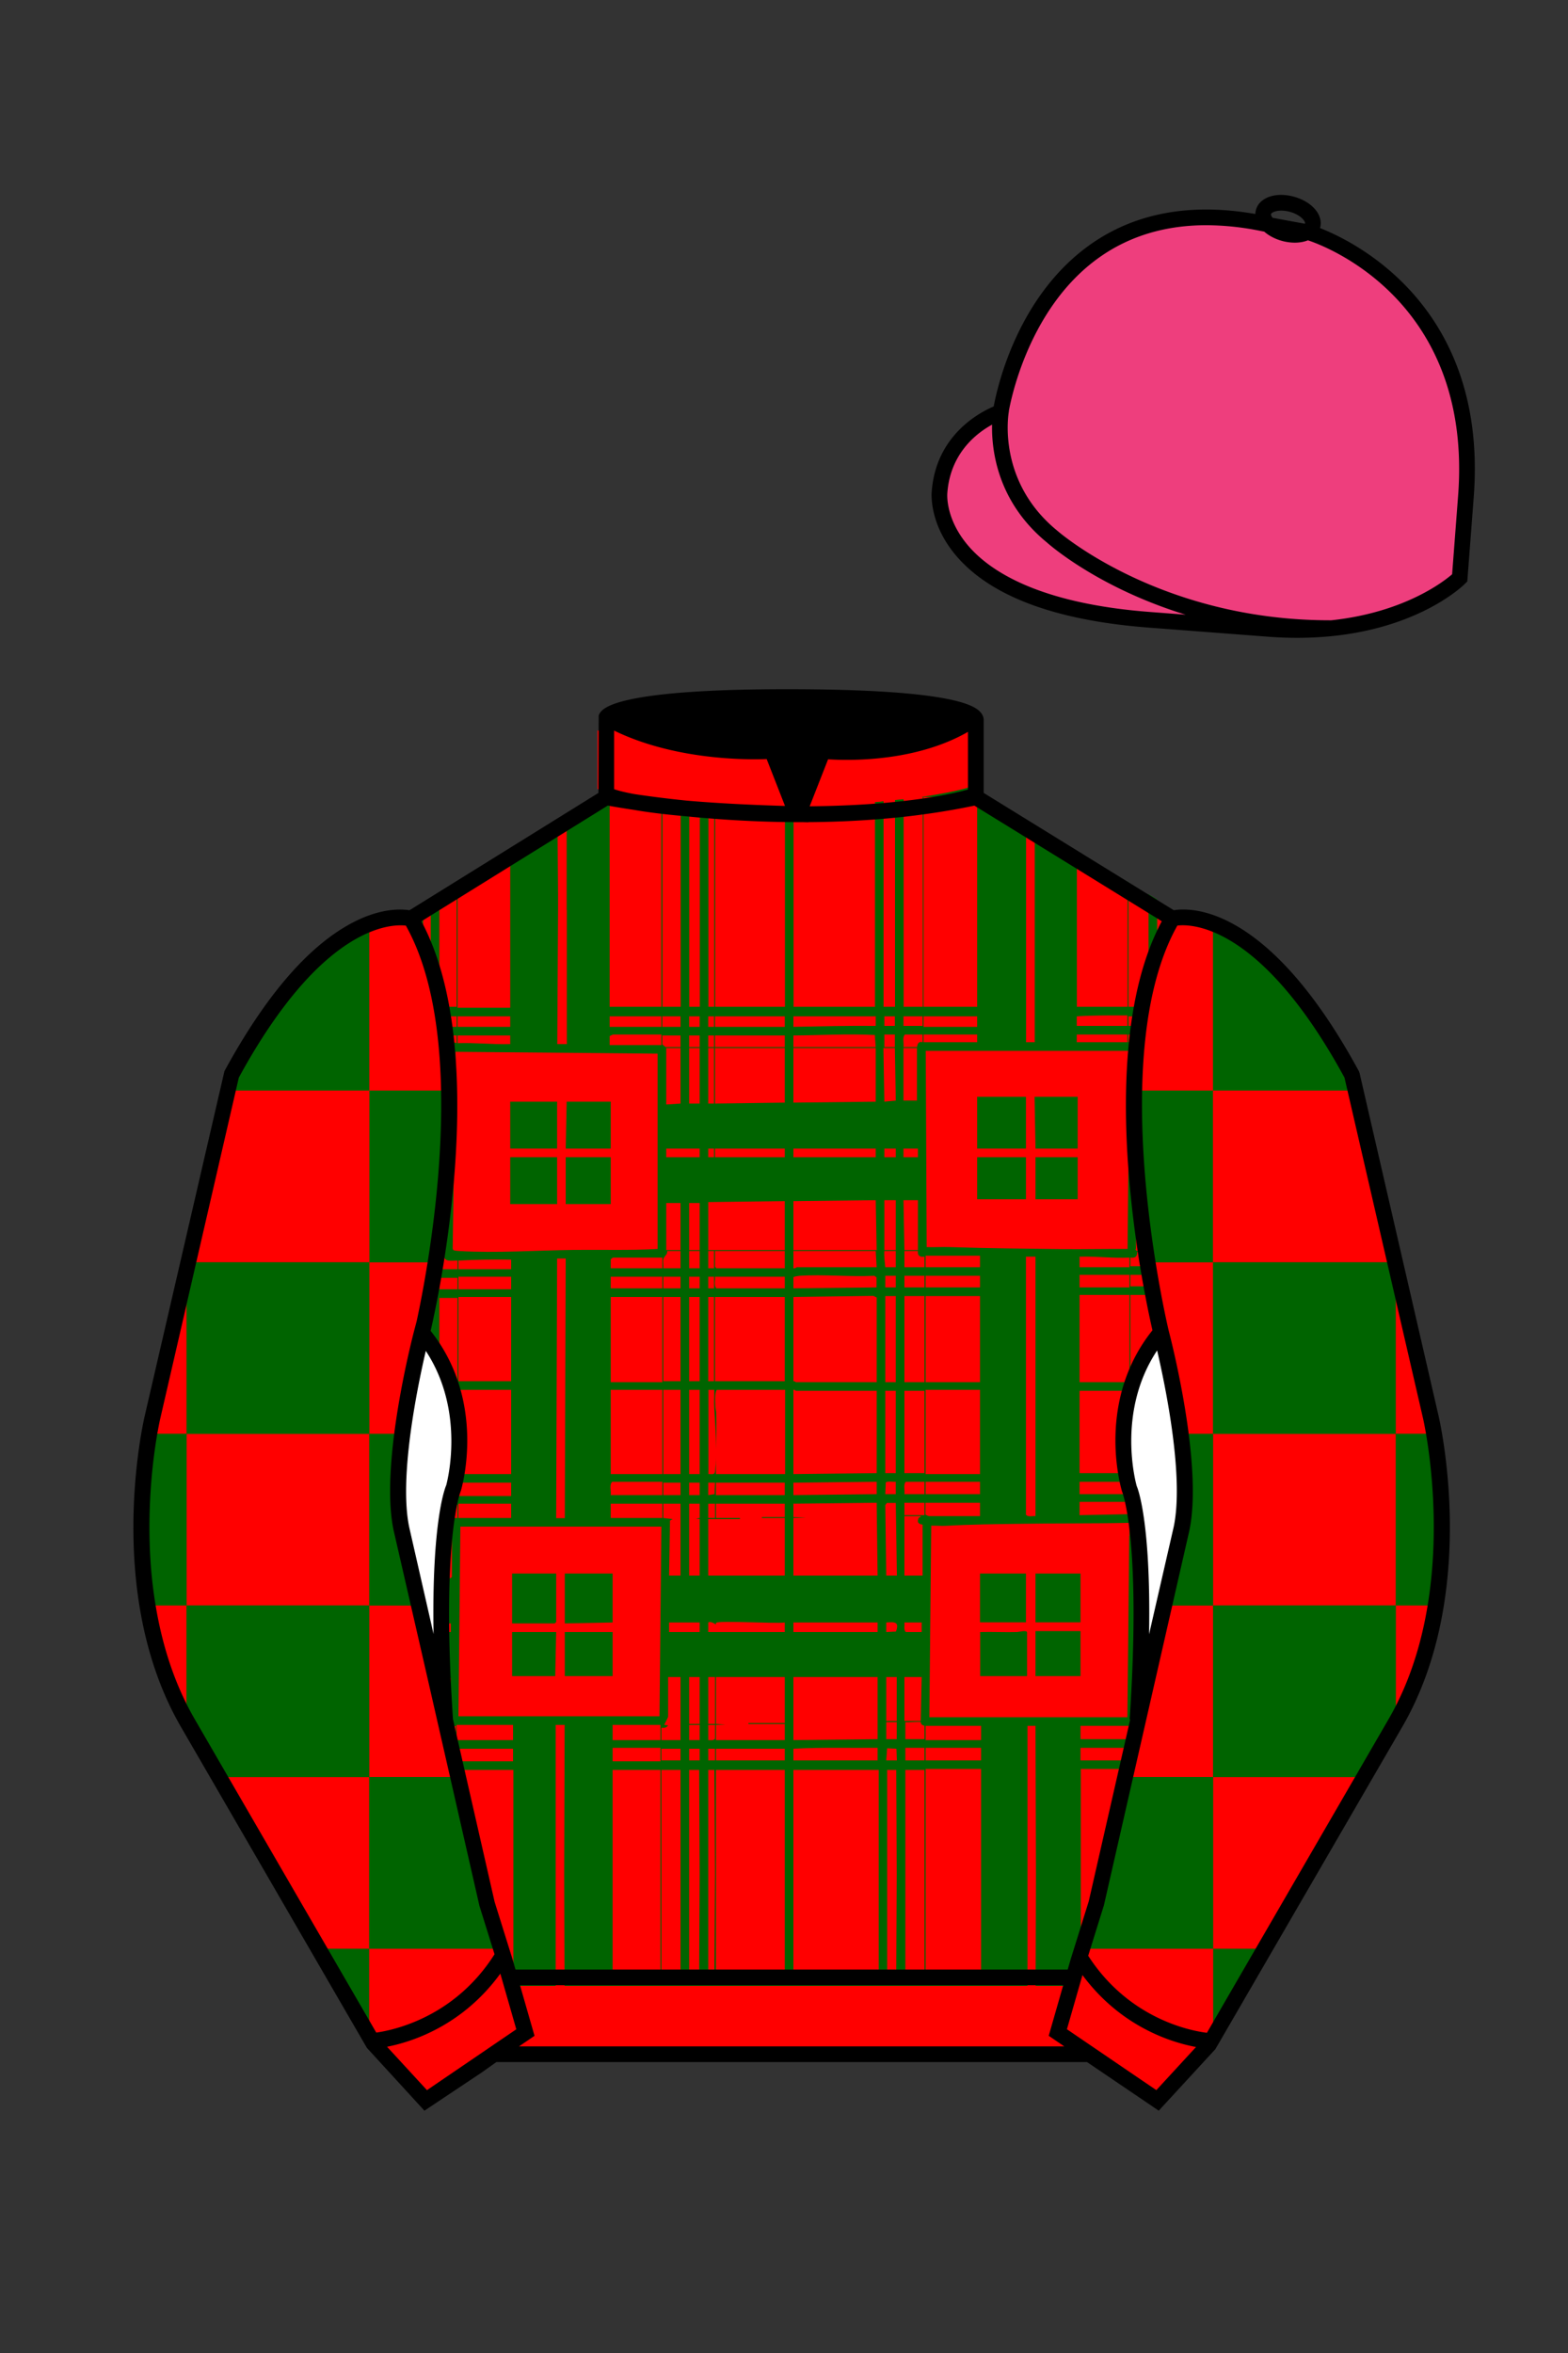 
<svg xmlns="http://www.w3.org/2000/svg" viewBox="0 0 100 150">

	<rect x="0" y="0" width="100" height="150" fill="#333333" stroke="none"/>

	<path d="M74.752 58.99s5.164-1.613 11.451 9.961l5.025 21.795s2.623 11.087-2.232 19.497l-11.869 20.482-3.318 3.605-4.346-2.944H31.484l-1.03.731-3.317 2.213-1.658-1.802-1.659-1.803-5.936-10.241-5.936-10.241c-2.427-4.205-2.985-9.08-2.936-12.902.049-3.823.705-6.595.705-6.595l2.512-10.897 2.512-10.898c3.144-5.787 6.007-8.277 8.084-9.321 2.077-1.043 3.368-.64 3.368-.64l6.228-3.865 6.229-3.865v-5.08s.087-.328 1.571-.655c1.483-.328 4.364-.655 9.95-.655 6.222 0 9.232.368 10.689.737 1.455.369 1.357.737 1.357.737v4.916l12.535 7.73z" fill="#FF0000"></path>


  <rect x="32.54" y="73.77" width="2.99" height="2.99" fill="#006400"></rect>
  <rect x="32.54" y="70.23" width="2.99" height="2.99" fill="#006400"></rect>
  <rect x="36.08" y="73.77" width="2.87" height="2.99" fill="#006400"></rect>
  <polygon points="38.95 70.23 38.95 73.22 36.08 73.22 36.14 70.23 38.95 70.23" fill="#006400"></polygon>
  <rect x="62.32" y="69.92" width="3.11" height="3.3" fill="#006400"></rect>
  <polygon points="68.73 69.92 68.73 73.22 66.04 73.22 65.98 69.92 68.73 69.92" fill="#006400"></polygon>
  <rect x="62.32" y="73.77" width="3.11" height="2.68" fill="#006400"></rect>
  <rect x="66.04" y="73.77" width="2.69" height="2.68" fill="#006400"></rect>
  <rect x="62.5" y="100.31" width="2.93" height="3.11" fill="#006400"></rect>
  <rect x="66.04" y="100.31" width="2.87" height="3.11" fill="#006400"></rect>
  <path fill="#006400" d="M64.86,104.04c-.78.02-1.57-.02-2.35,0v2.81h2.99v-2.78c0-.18-.53-.03-.64-.03Z"></path>
  <rect x="66.04" y="103.98" width="2.87" height="2.87" fill="#006400"></rect>
  <polygon points="36.02 103.49 39.07 103.43 39.07 100.31 36.02 100.31 36.02 103.49" fill="#006400"></polygon>
  <polygon points="32.66 103.49 35.38 103.49 35.47 103.4 35.47 100.31 32.66 100.31 32.66 103.49" fill="#006400"></polygon>
  <rect x="36.02" y="104.04" width="3.05" height="2.81" fill="#006400"></rect>
  <polygon points="32.66 106.85 35.41 106.85 35.47 104.04 32.66 104.04 32.66 106.85" fill="#006400"></polygon>
  <path fill="#006400" d="M26.98,57.55l-.55.34v.97s-.03,1.58-.03,1.58c.22.53.42,1.08.58,1.65v-4.54Z"></path>
  <path fill="#006400" d="M74.12,104.55c-.04-.09-.08-.19-.11-.28-.11-.29-.2-.58-.25-.89-.03-.09-.04-.18-.05-.27-.02-.11-.03-.23-.04-.35-.01-.03-.01-.06-.01-.09l-.05.2-.24,1.03v.08h-.86v-.55h.8v-.7c0-.55-.01-1.07-.03-1.55v-.21c-.01-.27-.02-.53-.03-.78h-.74l.07-3.35h.1s0-.04-.01-.06h-.05s-.21-.4-.53-.25l.03-.74c.07-.05.31-.07.57-.07,0-.06,0-.14.01-.2-.03-.13-.06-.24-.08-.33h-.38s-.09.08-.15.06v-.79h.34c-.04-.14-.07-.33-.11-.55h-.23v-5.25h.49c.04-.12.08-.25.13-.38v-.17h-.62v-5.56h1.1c.14-.32.34-.61.56-.88-.04-.28-.09-.57-.14-.88-.05-.29-.09-.59-.14-.9,0-.09-.03-.18-.04-.28-.01-.04-.01-.08-.02-.13-.03-.24-.07-.49-.1-.74v1.01h-.72s-.1-.01-.1-.01l-.08-.09s.04-.04.04-.06v-3.02h.61c-.01-.07-.01-.14-.02-.21-.08-.74-.13-1.51-.18-2.29-.01-.1-.01-.2-.02-.3h-.33v-.55h.31c-.02-.19-.02-.38-.03-.58,0-.24-.02-.48-.03-.72-.01-.24-.01-.48-.01-.73,0-.31-.01-.64,0-.96h-.24c-.01-.82.05-1.62.07-2.43.01-.35.01-.7,0-1.05h.35s0-.04.01-.06h-.15c-.32-.04-.4-.31-.74-.26-.03,0-.06,0-.09.01v-.49h1.06c.02-.18.04-.36.07-.55h-1.12v-.61h1.22c.02-.12.04-.25.06-.37.1-.55.21-1.08.35-1.59.06-.25.13-.49.2-.73v-4.76l-.56-.34v1.01h.01v6.17h-1.28v-7.2h0v-.74l-.06-.04v7.98h-3.23v-9.91l-1.99-1.2-.44-.26-.26-.16v13.79h-.55v-14.11l-.11-.07-2.12-1.26-.5-.3v-.5c-.07,0-.14.01-.21.01-.06,0-.11-.01-.17-.01h-.62v.02c-.29.08-.73.19-1.34.31-.46.09-1.01.19-1.66.28h.14v13.37h-1.22v-13.23c-.18.01-.36.03-.55.05v13.18h-.73v-13.11c-.18.02-.36.04-.55.05v13.06h-5.19v-13.31c-.1,0-.2.01-.3.01-.09,0-.17,0-.25-.01v13.31h-4.45v-7.2h0v-5.83s-.04-.01-.06,0v6.86h0v6.17h-.37v-13.07c-.19,0-.37-.03-.55-.05v13.12h-.67v-13.18c-.19-.02-.38-.04-.55-.05v13.23h-1.16v-13.37c-.82-.09-1.51-.19-2.06-.28-.14-.02-.27-.04-.39-.06-.02-.01-.03-.01-.05-.01-.31-.08-.52-.15-.64-.19v-.07h-.22s-.01-.01-.02-.01c-.23,0-.45-.02-.66-.04v.45l-2.07,1.28v6.13h.01v8.55h-.61l.05-8.55v-1.03s0,0,0,0l-.03-3.79v-.95l-.58.36-.14.09-.93.58-.47.29-.9.56v3.89h0v6.23h-3.36v-8.05l-.06.03v7.96h-1.1v-7.28l-.55.35v6.88c.04.18.07.37.1.56.17,1,.28,2.04.34,3.1.05.65.07,1.3.08,1.95.02,1.19-.01,2.38-.08,3.55,0,.26-.02.52-.04.78-.1,1.41-.24,2.76-.4,4.01v1.61h-.23s-.01.04-.01.06h.24v1.16h-.42c-.03.19-.06.37-.09.55h.51v.73l-.55-.03s-.05-.1-.06-.19c-.04.24-.08.47-.12.68.04.09.08.19.12.29v-.2h.61v3.82c.22.37.4.75.55,1.13v-4.95h1.16v5.31h-1.02c.07.18.14.37.18.55h.84v5.37h-.53c-.04.24-.08.43-.1.55h.63v.85h-.86s-.01.02-.01.03c-.01.04-.02.08-.03.12-.01.03-.02.07-.03.11v.02s-.01.08-.02.12c-.01.05-.02.1-.03.15h.98v.85h-1.13s0,.05-.01.07h.65c-.1.26-.03.32.13.51v3.17c-.03.07-.12.1-.24.1-.19.02-.45-.02-.56,0v-3.58c-.05.33-.09.69-.13,1.11h0c-.01.19-.03.38-.05.58-.01.07-.01.13-.02.2h0c-.02.4-.05.82-.07,1.28-.01.19-.02.39-.03.59v.38c0,.14,0,.29,0,.44,0,.07-.01.15,0,.23-.02.34-.02.69-.02,1.07v.51c0,.25,0,.51.01.77l-.21-.92c.01.12,0,.24-.01.36,0,.1,0,.21-.01.31v.09h0c-.03.28-.08.55-.15.82-.01.05-.02.1-.03.15-.06.31-.14.61-.27.9,0,.04-.02.09-.04.13l.21.93h.29v1.25l.14.61.35,1.5.02.08.04.17v-.74c.18.02.41-.04.58,0,.11.03.19.15.32.17.04.03.08.03.14.01v.91h-.96l.13.55h.83v.8h-.65l.13.55h.52v2.3l.06.26v-2.56h3.6v13.3h0c.1.11.19.23.29.35.03.04.06.08.09.12h2.32v-16.64h.57l-.03,9.52.02,6.12v1h29.53v-16.58h.51l.03,9.46-.02,6.12v1h1.79l-.03.09h0s.08-.07.12-.09c.18-.15.38-.27.59-.37.1-.06.2-.11.31-.15.03-.02.07-.04.1-.05v-13.26h3.12v.88l.06-.26v-.62h.14l.13-.55h-.27v-.8h.45l.13-.55h-.58v-.85c.16.09.37-.12.39-.12h.41l.02-.06h-.4s.01-.06,0-.09c-.02-.06-.06-.11-.06-.13v-3.02h.98v1.24l.26-1.18.08-.35.29-1.3.09-.39s-.02-.05-.03-.07ZM72.09,80.17c.29.04.45-.05.43-.36h.79v.91h-1.22v-.55ZM72.09,81.27h1.22v.73h-1.22v-.73ZM28.71,108.25c-.02.24-.02.47-.02.71-.01.24-.01.48,0,.72v.1h-.67v-2.81h.73c-.01.42-.03.85-.04,1.28ZM28.75,104.04h-.73v-.55h.73v.55ZM42.24,64.79h1.16v.67h-1.16v-.67ZM42.24,66.01h1.16v.74h-.95s-.17-.14-.21-.17v-.57ZM43.4,66.81v3.54l-.91.06v-3.6h.91ZM42.3,96.77v-.91h1.1v4.58h-.73l.06-3.51.18-.09-.61-.07ZM42.3,95.31v-.79h1.1v.79h-1.1ZM42.3,93.97v-5.37h1.1v5.37h-1.1ZM42.3,88.05v-5.37h1.1v5.37h-1.1ZM42.3,82.13v-.74h1.1v.74h-1.1ZM42.3,80.85c.02-.19-.03-.41,0-.58.04-.17.29-.3.25-.52h.85v1.1h-1.1ZM42.49,79.69v-3h.91v3h-.91ZM38.95,95.31c.03-.27-.1-.64.09-.85h3.2v.85h-3.29ZM42.24,95.86v.91h-3.29v-.91h3.29ZM38.95,93.97v-5.37h3.29v5.37h-3.29ZM38.95,88.11v-5.43h3.29v5.43h-3.29ZM38.95,82.13v-.74h3.29v.74h-3.29ZM38.95,80.85v-.57s.13-.11.15-.11h3.14v.68h-3.29ZM38.88,50.81h3.3v13.37h-3.3v-13.37ZM38.88,64.79h3.3v.67h-3.3v-.67ZM38.88,66.05s.2-.1.22-.1h3.08v.67h-3.3v-.57ZM29.18,64.79h3.36v.67h-3.36v-.67ZM29.18,66.01h3.36v.55c-1.13.03-2.24-.1-3.36-.06v-.49ZM41.94,67.17v12.45c-1.78.1-3.56.04-5.35.06-2.41.03-4.91.21-7.32.07-.12-.01-.24-.01-.36-.06l-.04-.09.07-4.77.11-6.89v-.89s12.89.12,12.89.12ZM36.08,80.23l-.06,16.55h-.55l.06-16.55h.55ZM29.24,95.37v-.85h3.36v.85h-3.36ZM32.6,95.86v.91h-3.36v-.91h3.36ZM29.24,93.97v-5.37h3.36v5.37h-3.36ZM29.24,88.05v-5.37h3.36v5.37h-3.36ZM29.24,82.19v-.8h3.36v.8h-3.36ZM29.24,80.91v-.55c1.12-.06,2.24-.08,3.36-.06v.61h-3.36ZM28.02,64.79h1.1v.67h-1.1v-.67ZM28.02,66.01h1.1v.49c-.07-.03-.13-.04-.19-.05-.33-.03-.51.26-.91.17v-.61ZM28.02,66.69h.49c0,1.26.02,2.52-.06,3.78h-.43v-3.78ZM28.02,73.22h.43v.55h-.43v-.55ZM28.02,76.82h.37c.03.96-.06,1.91-.06,2.87h-.31v-2.87ZM28.02,79.75h.31c-.02.17-.02.29,0,.38.08.31.41.23.85.23v.55h-1.16v-1.16ZM28.02,82.19v-.73h1.16v.73h-1.16ZM32.72,112.28h-3.6v-.8h3.6v.8ZM32.72,110.93h-3.6v-.97h3.6v.97ZM29.24,109.41l.12-12.09h12.82l-.12,12.09h-12.82ZM42.12,126.13h-3.05v-13.3h3.05v13.3ZM42.12,112.28h-3.05v-.86h3.05v.86ZM42.12,110.93h-3.05v-.97h3.05v.97ZM43.4,126.13h-1.22v-13.3h1.22v13.3ZM43.4,112.22h-1.22v-.74h1.22v.74ZM43.4,110.93h-1.22v-.79c.18.02.32.01.43-.15l-.25-.03s.25-.49.25-.52v-2.53h.79v4.02ZM44.59,125.6v.53h-.64v-13.3h.64l.03,6.65-.03,6.12ZM44.62,112.22h-.67v-.74h.67v.74ZM44.62,110.93h-.67v-.97h.67v.97ZM44.62,109.9h-.67v-2.99h.67v2.99ZM44.62,104.04h-1.95v-.61h1.95v.61ZM44.62,96.77l-.24.04.24.03v3.6h-.67v-4.58h.67v.91ZM44.62,95.31h-.67v-.79h.67v.79ZM44.62,93.97h-.67v-5.37h.67v5.37ZM44.62,88.05h-.67v-5.37h.67v5.37ZM44.62,82.13h-.67v-.74h.67v.74ZM44.62,80.85h-.67v-1.1h.67v1.1ZM44.62,79.69h-.67v-3h.67v3ZM44.62,73.77h-2.13v-.55h2.13v.55ZM44.62,70.35h-.67v-3.54h.67v3.54ZM44.62,66.75h-.67v-.74h.67v.74ZM44.62,65.46h-.67v-.67h.67v.67ZM45.17,64.79h.37v.67h-.37v-.67ZM45.17,66.01h.37v.74h-.37v-.74ZM45.17,66.81h.37v3.54h-.37v-3.54ZM45.17,73.22h.37v.55h-.37v-.55ZM45.17,79.75h.37v1.1h-.37v-1.1ZM45.17,81.39h.37v.74h-.37v-.74ZM45.17,82.68h.37v5.37h-.37v-5.37ZM45.17,94.52h.43l-.03.73-.4.06v-.79ZM45.17,95.86h.43v.91h-.43v-.91ZM45.56,125.6v.53h-.39v-13.3h.39l.04,6.65-.04,6.12ZM45.6,112.22h-.43v-.74h.43v.74ZM45.6,110.84c-.1.14-.28.09-.43.09v-.97h.43v.88ZM45.6,109.9h-.43v-2.99h.43v2.99ZM50.05,126.13h-4.39v-13.3h4.39v13.3ZM50.05,112.22h-4.39v-.74h4.39v.74ZM50.05,109.84h-2.32v.06h2.32v1.03h-4.39v-.97l.61-.03-.61-.03v-2.99h4.39v2.93ZM50.05,104.04h-4.88v-.61c.17-.11.47.13.49.12,0,0,0-.09.01-.1.22-.16,3.82.07,4.38-.02v.61ZM50.05,96.71h-1.46v.06h1.46v3.67h-4.88v-3.6h2.02v-.07h-1.53v-.91h4.39v.85ZM50.05,95.31h-4.39v-.79h4.39v.79ZM50.05,93.97h-4.39c0-.37,0-.74,0-1.11,0,.33-.02.63-.05.9-.03.29-.18.2-.43.21v-5.37h.37c.01.37-.02.75,0,1.13.04.76.12,1.76.13,2.67,0-.77.02-1.54,0-2.31,0-.15-.06-.28-.06-.42,0-.32-.06-.81.09-1.07h4.36v5.37ZM50.05,88.05h-4.45v-5.37h4.45v5.37ZM50.05,82.13h-4.36c-.18-.18-.06-.5-.09-.74h4.45v.74ZM50.05,80.85h-4.36l-.09-.1v-1h4.45v1.1ZM50.05,79.69h-4.88v-3.06l4.88-.06v3.12ZM50.05,73.77h-4.45v-.55h4.45v.55ZM50.05,70.29l-4.45.06v-3.54h4.45v3.48ZM50.05,66.75h-4.45v-.74h4.45v.74ZM50.05,65.46h-4.45v-.67h4.45v.67ZM68.67,64.79c1.08-.07,2.15-.06,3.23-.06v.67h-3.23v-.61ZM68.67,65.95h3.23v.49h-3.23v-.49ZM58.9,50.81h3.42v13.37h-3.42v-13.37ZM58.9,64.79h3.42v.67h-3.42v-.67ZM58.9,65.95h3.42v.49h-3.42v-.49ZM59.03,93.97v-5.37h3.47v5.37h-3.47ZM62.5,94.46v.79h-3.47v-.79h3.47ZM59.03,88.11v-5.49h3.47v5.49h-3.47ZM59.03,82.07v-.74h3.47v.74h-3.47ZM59.03,80.78v-.73h3.47v.73h-3.47ZM57.62,64.79h1.22v.61h-1.22v-.61ZM56.4,64.79h.67v.61h-.67v-.61ZM56.4,65.95h.67v.8h-.67v-.8ZM50.6,64.79h5.25v.61c-1.75-.02-3.5.03-5.25.06v-.67ZM50.6,66.01c1.73-.01,3.47-.12,5.19-.03l.06.77h-5.25v-.74ZM50.6,66.81h5.25v3.42l-5.25.06v-3.48ZM50.6,73.22h5.25v.55h-5.25v-.55ZM50.6,76.57l5.25-.06.06,3.18h-5.31v-3.12ZM50.6,79.75h5.25l.06,1.03h-5.09s-.13.1-.22.07v-1.1ZM50.6,81.43c.02-.06.32-.09.4-.1,1.54-.1,3.2.08,4.76,0l.14.1v.64s-5.3.06-5.3.06v-.7ZM50.6,82.68l5.1-.07.21.1v5.4h-5.15s-.1-.08-.16-.06v-5.37ZM50.6,88.6c.07-.03.14.06.16.06h5.15v5.25l-5.31.06v-5.37ZM50.6,94.52l5.31-.06v.79l-5.31.06v-.79ZM50.6,96.77l.8-.03-.8-.03v-.85l5.31-.06.06,4.64h-5.37v-3.67ZM50.6,103.43h5.37v.61h-5.37v-.61ZM50.6,106.91h5.37v3.96l-5.37.06v-4.02ZM50.6,111.48c1.79-.1,3.58-.04,5.37-.06v.8h-5.37v-.74ZM56.04,126.13h-5.44v-13.3h5.44v13.3ZM57.07,66.81l.06,3.35-.73.07-.06-3.42h.73ZM56.4,73.77v-.55h.73v.55h-.73ZM57.13,76.51v3.18h-.73v-3.18h.73ZM57.13,79.75v1.03h-.67c-.03-.34-.09-.68-.06-1.03h.73ZM56.46,93.91v-5.25h.67v5.25h-.67ZM57.13,94.46v.79h-.67l.03-.74c.08-.11.49-.03.64-.05ZM56.46,88.11v-5.49h.67v5.49h-.67ZM56.46,82.07v-.74h.67v.74h-.67ZM56.56,95.81h.57s.07,4.63.07,4.63h-.68l-.06-4.49.1-.14ZM56.52,109.71v-2.8h.67v2.8h-.67ZM57.19,109.78v1.09h-.67v-1.09h.67ZM57.16,125.6v.53h-.58v-13.3h.58l.03,6.65-.03,6.12ZM56.52,112.22l.06-.77.59.03.03.74h-.68ZM57.14,104.01l-.62.03v-.61c.54-.04.85-.05.62.58ZM57.71,65.95h1.13v.49c-.36-.1-.34.31-.36.31h-.86c.04-.26-.09-.6.09-.8ZM58.54,73.22v.55h-.92v-.55h.92ZM57.62,70.16v-3.35h.86v3.35h-.86ZM58.54,76.51v3.18h-.86l-.06-3.18h.92ZM57.68,103.43h1.1v.61h-1.01c-.16-.15-.06-.41-.09-.61ZM58.84,97.2v3.24h-1.16v-3.79h1.04c.01.1-.1.04-.14.14-.18.4.26.38.26.41ZM57.68,106.91h1.1l-.06,2.8h-1.04v-2.8ZM58.96,126.13h-1.22v-13.3h1.22v13.3ZM58.96,112.22h-1.22v-.8h1.22v.8ZM58.96,110.87h-1.22v-1.09c.17.03.91-.05.98,0,.01,0,.01.11.06.15.07.07.18.08.18.09v.85ZM58.96,96.59h-1.28v-.79h1.28v.79ZM58.96,95.25h-1.28c.04-.25-.09-.6.09-.79h1.19v.79ZM58.96,93.91h-1.28v-5.25h1.28v5.25ZM58.96,88.11h-1.28v-5.49h1.28v5.49ZM58.96,82.07h-1.28v-.74h1.28v.74ZM58.96,80.78h-1.28v-1.03h.86c-.04.31.14.4.42.36v.67ZM59.03,95.8h3.47v.85h-3.26s-.21-.07-.22-.1v-.75ZM62.57,126.19h-3.54v-13.42h3.54v13.42ZM62.57,112.22h-3.54v-.8h3.54v.8ZM62.57,110.93h-3.54v-.91h3.54v.91ZM72.03,112.22h-3.12v-.8h3.12v.8ZM72.03,110.87h-3.12v-.85h3.12v.85ZM72.02,97.91l-.12,11.56h-12.63l.12-12.21c.3-.01.6.02.89.01,1.59-.09,3.22-.11,4.82-.13,2.27-.04,4.55-.01,6.82-.06h.11v.83ZM65.43,96.56v-16.45h.61v16.54c-.2-.02-.46.08-.61-.09ZM72.03,96.53h-.2l-2.98.06v-.85h3.18v.79ZM72.03,95.25h-3.18v-.79h3.18v.79ZM72.03,93.91h-3.18v-5.25h3.18v5.25ZM72.03,88.11h-3.18v-5.56h3.18v5.56ZM72.03,82.07h-3.18v-.8h3.18v.8ZM72.03,80.78h-3.18v-.67c1.06-.03,2.11.11,3.18.06v.61ZM72.02,67.8l-.05,4.81v1.05s0,.01,0,.02l-.06,5.94c-1.35-.01-2.7.02-4.06.01-2.4-.03-4.85-.05-7.26-.13-.49-.02-1,.02-1.49,0l-.06-12.51h13v.81Z"></path>

<g id="CAP">
	<path fill="#EE3E7D" d="M83.483 14.819s11.045 3.167 10.006 16.831l-.299 3.929-.098 1.266s-3.854 3.878-12.191 3.244l-7.594-.578c-14.146-1.076-13.389-8.132-13.389-8.132.299-3.929 3.901-5.104 3.901-5.104s2.192-14.981 16.72-12.033l.391.107 2.553.47z"></path>
</g>

	<path fill="#FF0000" d="M27.109 134.103l2.913-1.944 1.434-.999 2.014-1.385-1.298-4.521-1.154-3.698-5.45-23.896c-.876-4.191 1.314-12.492 1.314-12.492s4.328-17.817-.715-26.405c0 0-5.164-1.613-11.452 9.961L9.69 90.519s-2.623 11.088 2.231 19.498l11.871 20.482 3.317 3.604"></path>


	<path fill="#FF0000" d="M73.785 134.1l-2.912-1.944-1.434-1-2.014-1.384 1.297-4.521 1.154-3.698 5.451-23.896c.875-4.191-1.314-12.493-1.314-12.493s-4.328-17.816.715-26.404c0 0 5.164-1.613 11.451 9.961l5.025 21.795s2.623 11.087-2.232 19.497l-11.869 20.482-3.318 3.605"></path>


	<g fill="#006400">
		<path d="M77.37 129.699v-5.473H80.649z" fill="#006400"></path>
		<path d="M68.989 124.229h8.383V113.281h-5.605l-1.807 7.889z" fill="#006400"></path>
		<path d="M86.837 113.288H77.362V102.341H89.024v7.526z" fill="#006400"></path>
		<path d="M75.477 93.393c.18 1.411-.115 3.931-.115 3.931l-1.174 5.028H77.368V91.402h-2.104l.213 1.991zM91.929 95.59c0 3.947-.367 6.758-.367 6.758h-2.549V91.4H91.437c-.001 0 .492 3.357.492 4.19z" fill="#006400"></path>
		<path d="M77.356 80.464h11.662v10.947H77.356zM72.257 69.52H77.355v10.952H73.16s-.604-3.857-.758-6.496l-.145-4.456zM86.468 69.521H77.357V58.919s2.424.501 5.822 4.889c0 0 2.188 3.009 3.008 4.718l.281.995z" fill="#006400"></path>
	</g>
	<g fill="#006400">
		<path d="M23.543 129.699v-5.473H20.264z" fill="#006400"></path>
		<path d="M31.923 124.229h-8.382V113.281h5.606l1.806 7.889z" fill="#006400"></path>
		<path d="M14.077 113.288H23.552V102.341H11.89v7.526z" fill="#006400"></path>
		<path d="M25.436 93.393c-.18 1.411.115 3.931.115 3.931l1.174 5.028H23.545V91.402H25.65l-.214 1.991zM8.985 95.59c0 3.947.367 6.758.367 6.758H11.902V91.4H9.478s-.493 3.357-.493 4.19z" fill="#006400"></path>
		<path d="M11.895 80.464h11.662v10.947H11.895z" fill="#006400"></path>
		<path d="M28.657 69.52H23.557v10.952H27.756s.604-3.857.758-6.495l.143-4.457zM14.446 69.521h9.106V58.919s-2.424.501-5.822 4.889c0 0-2.187 3.009-3.008 4.718l-.276.995z" fill="#006400"></path>
	</g>


	<path fill="#FF0000" d="M47.835 48.387l1.188 2.979s-8-.104-10.917-1.063v-3.75c0 .001 3.843 2.084 9.729 1.834zm3.948 0l-1.219 3c5.563.094 10.125-1.063 10.125-1.063v-3.688c-3.656 2.033-8.906 1.751-8.906 1.751z"></path>


	<path fill="#fff" d="M25.587 97.434c-.875-4.191 1.313-12.492 1.313-12.492 3.678 4.398 2.014 9.944 2.014 9.944s-1.313 2.917-.525 14.753l-2.802-12.205z"></path>
	<path fill="#fff" d="M75.345 97.434c.877-4.191-1.313-12.492-1.313-12.492-3.678 4.398-2.014 9.944-2.014 9.944s1.313 2.917.525 14.753l2.802-12.205z"></path>
	<path d="M84.819 40.543c-11.27 0-17.779-5.718-18.052-5.961-4.297-3.521-3.444-8.346-3.406-8.55l.982.184c-.033.181-.769 4.457 3.075 7.606.08.071 6.532 5.721 17.403 5.721h.09l.002 1h-.094z
	M82.73 40.661c-.596 0-1.218-.023-1.867-.072l-7.593-.579c-6.005-.457-10.158-2.021-12.344-4.647-1.696-2.038-1.513-3.956-1.504-4.037.271-3.571 3.034-5.027 3.952-5.415.256-1.371 1.571-7.096 6.191-10.343 2.977-2.091 6.7-2.705 11.074-1.816l.423.115 2.559.471c.114.033 11.425 3.44 10.367 17.35l-.411 5.379-.13.13c-.151.154-3.53 3.464-10.717 3.464zm-5.795-26.304c-2.591 0-4.87.677-6.794 2.03-4.813 3.383-5.817 9.896-5.826 9.961l-.045.305-.294.098c-.134.044-3.289 1.132-3.558 4.667-.008.078-.137 1.629 1.303 3.337 1.386 1.645 4.527 3.718 11.625 4.258l7.594.578c7.166.546 10.944-2.356 11.67-2.982l.381-4.997c.977-12.83-9.1-16.144-9.624-16.307l-2.958-.58a17.567 17.567 0 0 0-3.474-.368z
	M82.73 40.661c-.596 0-1.218-.023-1.867-.072l-7.593-.579c-6.005-.457-10.158-2.021-12.344-4.647-1.696-2.038-1.513-3.956-1.504-4.037.271-3.571 3.034-5.027 3.952-5.415.256-1.371 1.571-7.096 6.191-10.343 2.977-2.091 6.7-2.705 11.074-1.816l.423.115 2.559.471c.114.033 11.425 3.44 10.367 17.35l-.411 5.379-.13.13c-.151.154-3.53 3.464-10.717 3.464zm-5.795-26.304c-2.591 0-4.87.677-6.794 2.03-4.813 3.383-5.817 9.896-5.826 9.961l-.045.305-.294.098c-.134.044-3.289 1.132-3.558 4.667-.008.078-.137 1.629 1.303 3.337 1.386 1.645 4.527 3.718 11.625 4.258l7.594.578c7.166.546 10.944-2.356 11.67-2.982l.381-4.997c.977-12.83-9.1-16.144-9.624-16.307l-2.958-.58a17.567 17.567 0 0 0-3.474-.368z
	M82.574 15.469a3.11 3.11 0 0 1-.82-.114c-.686-.19-1.256-.589-1.524-1.066-.169-.299-.215-.613-.132-.908.223-.802 1.273-1.161 2.436-.838.685.189 1.255.587 1.524 1.065.169.299.215.614.132.91-.082.295-.282.54-.58.709-.285.16-.646.242-1.036.242zm-.858-2.042c-.389 0-.63.131-.655.223-.009.033.005.087.039.147.104.185.409.452.922.594.513.143.91.07 1.095-.035.061-.035.101-.074.109-.107l.001-.002c.01-.033-.005-.088-.04-.149-.104-.185-.408-.451-.92-.593a2.105 2.105 0 0 0-.551-.078z
	M73.901 134.551l-7.018-4.773 1.396-4.866 1.157-3.71 5.441-23.858c.839-4.021-1.289-12.173-1.311-12.254-.181-.745-4.32-18.123.767-26.785l.099-.167.184-.057c.229-.071 5.632-1.596 12.04 10.199l.048.126 5.025 21.795c.108.458 2.611 11.375-2.287 19.859L77.51 130.632l-3.609 3.919zm-5.857-5.19l5.701 3.883 2.991-3.249 11.842-20.436c4.696-8.134 2.204-19.022 2.179-19.131l-5.011-21.731c-5.364-9.843-9.742-9.825-10.658-9.696-4.709 8.387-.593 25.667-.55 25.842.088.334 2.206 8.455 1.317 12.714l-5.453 23.905-1.164 3.736-1.194 4.163zM27.069 134.554l-3.671-4.006-11.871-20.482c-4.897-8.485-2.394-19.403-2.284-19.864l5.071-21.919c6.411-11.799 11.813-10.27 12.04-10.199l.185.057.098.167c5.087 8.663.948 26.041.77 26.776-.024.091-2.152 8.245-1.31 12.271l5.448 23.888 1.144 3.661 1.4 4.877-7.02 4.773zm-2.834-4.555l2.99 3.248 5.702-3.883-1.198-4.175-1.151-3.688-5.46-23.934c-.893-4.267 1.227-12.388 1.317-12.731.04-.165 4.155-17.44-.551-25.829-.909-.107-5.339-.069-10.661 9.692l-5.008 21.729c-.026.111-2.519 11.001 2.176 19.136l11.844 20.435z
	M23.777 130.604l-.057-.998c.049-.003 4.939-.348 7.894-5.146l.852.523c-3.237 5.258-8.468 5.609-8.689 5.621z
	M27.903 109.751l-2.805-12.215c-.89-4.259 1.229-12.379 1.319-12.723l.247-.935.621.742c3.807 4.551 2.18 10.171 2.109 10.408-.034.087-1.268 3.124-.505 14.576l-.986.147zm-1.827-12.425l1.575 6.859c-.126-7.325.762-9.403.808-9.505-.004 0 1.317-4.618-1.323-8.591-.54 2.327-1.721 8.062-1.06 11.237zM51.09 52.412c-6.99 0-12.442-1.079-12.523-1.095l.198-.98c.12.025 12.197 2.409 23.363.001l.211.978c-3.813.822-7.727 1.096-11.249 1.096z
	M51.547 52.42l-.754-.02c-10.628-.278-12.238-1.21-12.453-1.394l.65-.76-.325.38.288-.408c.059.036 1.529.871 11.112 1.161l-1.17-2.989c-1.409.054-6.492.059-10.477-2.209l.494-.869c4.315 2.455 10.223 2.065 10.282 2.063l.367-.026 1.986 5.071z
	M50.904 52.404h-.733l1.983-5.065.379.041c.058.007 5.735.577 9.436-2.061l.58.814c-3.475 2.477-8.334 2.363-9.738 2.272L51.638 51.4c7.338-.069 10.418-1.167 10.449-1.178l.344.939c-.139.051-3.485 1.243-11.527 1.243z
	M73.031 109.751l-.986-.146c.762-11.452-.472-14.489-.484-14.519-.092-.295-1.719-5.915 2.088-10.466l.621-.742.246.935c.091.344 2.209 8.465 1.318 12.723l-.002.01-2.801 12.205zm.766-23.661c-2.652 3.985-1.314 8.603-1.3 8.652.027.051.912 2.12.786 9.44l1.573-6.856c.663-3.176-.518-8.911-1.059-11.236zM32.544 125.555h35.971v1H32.544zM77.101 130.604c-.222-.012-5.455-.362-8.689-5.621l.852-.523c2.964 4.818 7.844 5.144 7.893 5.146l-.056.998zM50.949 44.453c9.949 0 11.197 1.295 11.197 1.295-3.447 2.682-9.653 2.065-9.653 2.065l-1.61 3.884-1.652-3.822c-8.023 0-10.431-2.188-10.431-2.188s1.083-1.234 12.149-1.234z
	M73.899 134.553l-4.575-3.1H31.658l-.9.639-3.685 2.459-3.671-4.007-11.871-20.482c-2.565-4.445-3.049-9.609-3.003-13.16.049-3.834.691-6.588.719-6.703l5.071-21.919c2.657-4.891 5.449-8.097 8.299-9.529 1.731-.87 2.992-.805 3.498-.724l12.051-7.479.017-4.93c.111-.418.748-.75 1.947-1.015 2.004-.442 5.388-.667 10.058-.667 5.202 0 8.839.253 10.812.752.907.23 1.427.502 1.636.857a.696.696 0 0 1 .099.391v4.611l12.125 7.479c1.135-.186 6.067-.296 11.799 10.253l.048.126L91.732 90.2c.108.458 2.611 11.375-2.287 19.859L77.51 130.632l-3.611 3.921zm-49.659-4.558l2.99 3.249 4.109-2.791h38.292l4.116 2.789 2.989-3.247 11.842-20.436c4.701-8.143 2.204-19.022 2.179-19.131l-5.011-21.732c-5.95-10.916-10.79-9.678-10.836-9.661l-.212.061-.194-.114-12.771-7.877v-5.079c-.095-.068-.353-.209-.98-.369-1.301-.329-4.189-.722-10.566-.722-5.727 0-8.513.35-9.842.644-.712.157-1.041.303-1.179.382v5.143l-12.887 7.998-.218-.068c-.006-.002-1.155-.315-2.994.609-1.825.917-4.664 3.233-7.837 9.053l-5.008 21.729c-.007.03-.645 2.771-.692 6.489-.044 3.425.417 8.398 2.869 12.646l11.841 20.435zm14.835-83.971z
	" fill="#000000"></path>

</svg>
